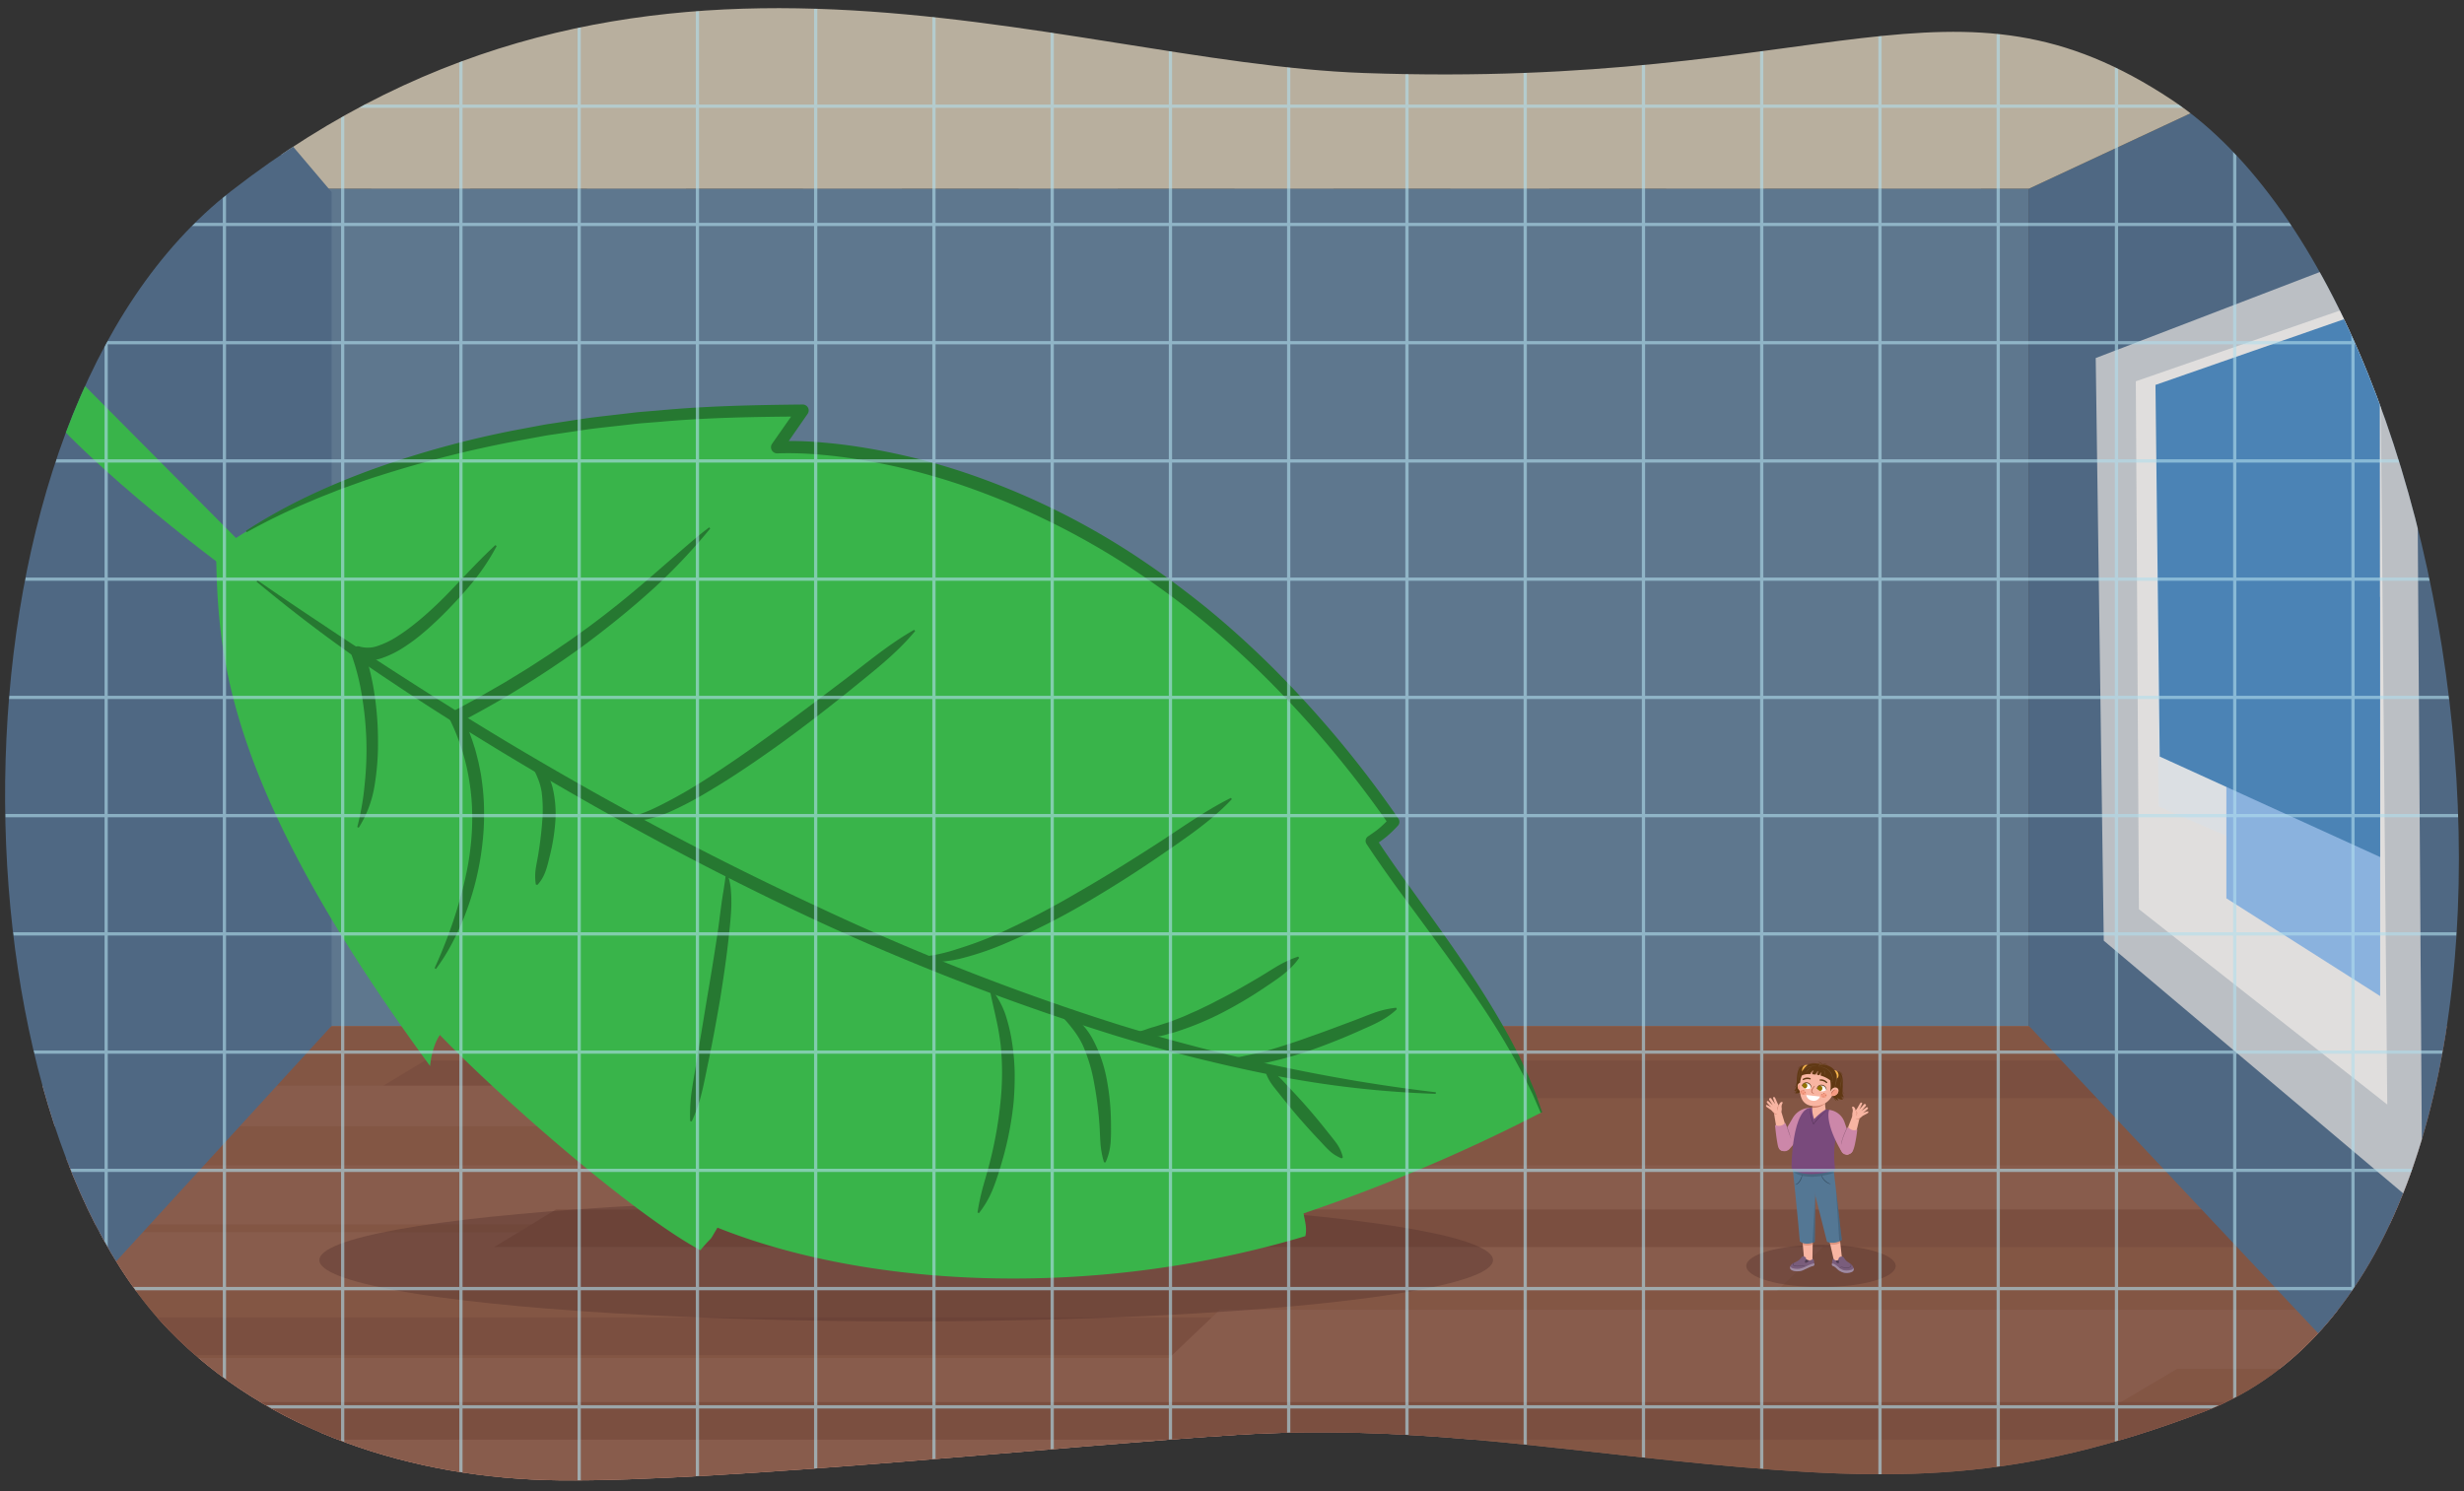 <svg id="Layer_1" data-name="Layer 1" xmlns="http://www.w3.org/2000/svg" xmlns:xlink="http://www.w3.org/1999/xlink" width="760" height="460" viewBox="0 0 760 460"><rect x="0" y="0" width="760" height="460" fill="#333333" stroke="none"/><defs><style>.cls-1,.cls-56{fill:none;}.cls-2{fill:#fff;}.cls-3{fill:#f8b5a2;}.cls-4{fill:#7a5d7c;}.cls-5{clip-path:url(#clip-path);}.cls-6{fill:#c1eefa;}.cls-7{fill:#71b994;}.cls-8{fill:#55aa72;}.cls-9{fill:#508569;}.cls-10{fill:#5d9b7b;}.cls-11{clip-path:url(#clip-path-2);}.cls-12{fill:#5e778e;}.cls-13{fill:#b67e67;}.cls-14{fill:#cc9789;}.cls-15{fill:#996258;}.cls-16{fill:#724839;opacity:0.75;}.cls-17{fill:#4f6883;}.cls-18{fill:#2c6cb4;}.cls-19{fill:#e9e4e0;}.cls-19,.cls-42{opacity:0.7;}.cls-20{fill:#f8f3ef;opacity:0.6;}.cls-21{fill:#8ab2de;}.cls-22{fill:#4b83b5;}.cls-23{fill:#b8af9e;}.cls-24{fill:#56342e;}.cls-24,.cls-30,.cls-34{opacity:0.4;}.cls-25{fill:#39b44a;}.cls-26{fill:#267831;}.cls-27,.cls-30,.cls-42{fill:#b7624b;}.cls-28{fill:#cc87a9;}.cls-29{clip-path:url(#clip-path-3);}.cls-31{clip-path:url(#clip-path-4);}.cls-32{fill:#547794;}.cls-33{clip-path:url(#clip-path-5);}.cls-34,.cls-39{fill:#384f63;}.cls-35{clip-path:url(#clip-path-6);}.cls-36{fill:#513e53;}.cls-37{fill:#a08ba1;}.cls-38{clip-path:url(#clip-path-7);}.cls-40{fill:#794a7c;}.cls-41{clip-path:url(#clip-path-8);}.cls-43{fill:#603813;}.cls-44{fill:#f5b34a;}.cls-45{fill:#775435;}.cls-46{clip-path:url(#clip-path-9);}.cls-47{fill:#f69c83;}.cls-48{clip-path:url(#clip-path-10);}.cls-49{opacity:0.1;}.cls-50{fill:#917100;}.cls-51{clip-path:url(#clip-path-11);}.cls-52{clip-path:url(#clip-path-12);}.cls-53{fill:#513153;}.cls-54{fill:#885a71;}.cls-55{opacity:0.6;}.cls-56{stroke:#b1dded;stroke-miterlimit:10;}</style><clipPath id="clip-path"><path class="cls-1" d="M-683.935,414.979c21.334,9.99,44.471,16.158,67.745,21.038,42.492,8.908,85.859,13.677,129.3,16,50.611,2.7,101.452,2.2,152.062,1.292a637.364,637.364,0,0,0,145.978-19.627c36.009-9.2,70.324-22.451,97.8-43.487,18.889-14.462,34.545-32.6,45.3-55.627,29.645-63.482,24.962-149-5.489-211.577A168.08,168.08,0,0,0-67.074,96.809c-24.51-33.248-58.6-51.9-100.486-59.552-48.36-8.835-97.947-5.133-146.777-9.391-32.431-2.827-64.281-9.463-96.2-15.313C-500.911-4.012-598.907-3.959-678.936,44.6c-43.838,26.6-75.521,65.757-88.18,113.422-6.558,24.693-8.623,50.26-8.878,75.7C-776.7,304.718-757.009,380.76-683.935,414.979Z"/></clipPath><clipPath id="clip-path-2"><path class="cls-1" d="M420.737,22.521C564.7,27.63,602.468-14.041,670.05,30.921c98.824,65.748,131.591,358.111,9.728,404.556-56.983,21.717-94.2,21.847-153.779,16.107-50.305-4.847-92.555-12.139-144.428-8.956-50.078,3.072-158.46,14.6-209.151,14.034-44.849-.5-89.988-14.959-120.345-46.357C-16.9,338.968-19.641,129.55,71.4,58.852,196.741-38.485,325.327,19.136,420.737,22.521Z"/></clipPath><clipPath id="clip-path-3"><polygon class="cls-3" points="559.029 388.624 559.46 362.666 554.047 362.541 556.517 388.909 558.028 389.633 559.029 388.624"/></clipPath><clipPath id="clip-path-4"><polygon class="cls-3" points="565.696 389.039 559.919 363.701 565.311 362.566 568.209 388.762 566.973 389.666 565.696 389.039"/></clipPath><clipPath id="clip-path-5"><path class="cls-1" d="M565.283,358.434h-7.9l.624,2.222-5.2-1.543s1.928,18.415,2.323,23.822c1.878,1.532,4.621.19,4.621.19l.1-14.86,3.681,14.83a5.2,5.2,0,0,0,4.556-.581Z"/></clipPath><clipPath id="clip-path-6"><path class="cls-4" d="M570.024,389.359a3.359,3.359,0,0,1-1.094-1.1c-.362-.526-.453-.677-1-.608a.89.89,0,0,0-.875.978c-.026,0-.458.656-1.5-.217-.421-.352-.513,1.591-.516,1.625-.043.575.587.485,1.017.851.75.639.861.929,1.478,1.226a3.864,3.864,0,0,0,2.983.465c1.431-.292,1.238-1.048,1.24-1.107C571.647,390.432,570.941,389.947,570.024,389.359Z"/></clipPath><clipPath id="clip-path-7"><path class="cls-4" d="M554.253,389.106a3.349,3.349,0,0,0,1.094-.852c.451-.453.4-.707.943-.638.912.114.8.773.758.836a1.626,1.626,0,0,0,2.057-.045c.422-.352.513,1.591.516,1.625.043.575-.719.528-1.238.752-.639.277-1.147.521-1.764.818a4.481,4.481,0,0,1-3.236.465c-1.431-.292-1.238-1.049-1.24-1.107C552.25,389.925,553.294,389.621,554.253,389.106Z"/></clipPath><clipPath id="clip-path-8"><path class="cls-3" d="M562.823,338.154a30.7,30.7,0,0,0,.282,4.119,16.753,16.753,0,0,0-3.544,2.953,9.852,9.852,0,0,1-.608-3.453,20.634,20.634,0,0,0,.5-3.947Z"/></clipPath><clipPath id="clip-path-9"><path class="cls-3" d="M554.476,334.862a.956.956,0,0,1,1.427-.724,1.943,1.943,0,0,1,.708,1.345c.017.165.084,1.179-.167,1.258a1.335,1.335,0,0,1-1.488-.472A1.722,1.722,0,0,1,554.476,334.862Z"/></clipPath><clipPath id="clip-path-10"><path class="cls-2" d="M558.6,335.609a1.966,1.966,0,0,1-2.8-.638,1.277,1.277,0,0,1,1.6-.915A1.433,1.433,0,0,1,558.6,335.609Z"/></clipPath><clipPath id="clip-path-11"><path class="cls-2" d="M563.306,336.212a1.965,1.965,0,0,1-2.85-.35,1.278,1.278,0,0,1,1.494-1.073A1.433,1.433,0,0,1,563.306,336.212Z"/></clipPath><clipPath id="clip-path-12"><path class="cls-3" d="M567.07,336.585a.957.957,0,0,0-1.18-1.082,2.1,2.1,0,0,0-1.168,1.089c-.061.154-.418,1.02-.052,1.274a1.313,1.313,0,0,0,1.56-.055A1.724,1.724,0,0,0,567.07,336.585Z"/></clipPath></defs><g class="cls-5"><rect class="cls-6" x="-800.454" y="-30.931" width="833.127" height="235.253"/><path class="cls-7" d="M21.987,214.48q.262.771.483,1.559a15.872,15.872,0,0,0-2.385-.3c-1.675-.046-3.349-.079-5.025-.12l-16.972-1.153c-2.932-.281-5.866-.537-8.822-.651-.534-.022-1.068-.04-1.6-.059l-35.292-2.4a3.352,3.352,0,0,1-.044-3.944c2.055-2.935,4.192-5.81,6.335-8.681l0,0a2.532,2.532,0,0,1-3.454-3.226c1.351-3.882,4.484-6.8,7.008-9.953q1.28-1.6,2.54-3.218c-.276.221-.552.44-.834.648a2.435,2.435,0,0,1-3.53-3.308c1.769-2.524,3.769-4.759,5.738-7.123,1.667-2,3.227-4.088,4.751-6.2a9.65,9.65,0,0,1-4.439,2.633,2.225,2.225,0,0,1-2.468-3.026c.925-2.786,3.177-4.682,5.054-6.853a86.454,86.454,0,0,0,5.574-7.338c.543-.783,1.06-1.58,1.561-2.385a28.363,28.363,0,0,1-3.994,2.4,3.553,3.553,0,0,1-4.331-.88,3.892,3.892,0,0,1-.089-4.54c3.863-7.032,8.871-13.415,13.374-20.034,2.272-3.338,4.452-6.738,6.433-10.257q1.522-2.709,2.839-5.522a17.18,17.18,0,0,1,3.185-5.2c1.017-.991,3.411-2.376,8.2,10.72,1.439,3.934,3.459,7.716,5.2,11.547,1.836,4.035,3.755,8.035,5.79,11.962,2.147,4.139,4.843,8,6.076,12.577.678,2.516-2.8,4.686-4.694,3.117a17.519,17.519,0,0,1-1.8-1.732c.123.22.241.443.366.662,2.178,3.813,5.434,7.117,6.629,11.436.712,2.571-2.52,3.881-4.3,2.855a9.142,9.142,0,0,1-2.426-2.071c1.889,3.142,4.4,5.956,5.575,9.492a3.233,3.233,0,0,1-.85,3.629,2.913,2.913,0,0,1-3.623.231c-.231-.214-.452-.433-.67-.656,1.624,3.79,3.765,7.2,5.6,10.877.94,1.879-1.584,4.147-3.231,2.809.283.608.568,1.214.862,1.814,1.417,2.893,2.847,5.778,4.483,8.543,1.62,2.738,3.791,5.044,4.44,8.261A2.71,2.71,0,0,1,21.987,214.48Z"/><path class="cls-8" d="M-813.654,208.238c239.583-39.381,660.586-46.951,833.333-12.971,1.92,100.627-3.551,296.118-3.551,296.118H-824.588S-819.416,306.641-813.654,208.238Z"/><g id="lare8_05.286"><path class="cls-9" d="M-243.655,19.958a4.864,4.864,0,0,1-.157-1.789A7.4,7.4,0,0,1-243,15.546a8.046,8.046,0,0,1-2.268-2.709C-247.456,8.3-245.6,2.416-238.131.1c.564-.175,1.14-.329,1.725-.471a5.882,5.882,0,0,1,.2-4.379,15.987,15.987,0,0,1,7.076-6.93,3.653,3.653,0,0,1,.084-1.953,7.2,7.2,0,0,1,4.805-4.172c.063-.02.128-.033.192-.052a9.334,9.334,0,0,1,.533-2.214c2.215-5.834,11.265-11.19,19.478-10.833.348.016.678.052,1.012.084a19.5,19.5,0,0,1,11.9-8.687c4.223-1.13,9.4-1.057,12.845.644,3.554-3.869,9.413-7.235,15.721-9.136,2.166-3.875,6.988-7.169,12.805-7.92a27.408,27.408,0,0,1,8.59.3,13.411,13.411,0,0,1,4.934-3.01c5.129-1.951,11.894-1.467,16.827.233,2.688-2.989,8.507-4.88,13.768-5.143,6.311-.315,12.32,1.553,16.211,4.458.336-.133.666-.269,1.025-.391,8.46-2.868,20.25-.648,25.08,4.127a10.177,10.177,0,0,1,1.509,1.908c.075,0,.149-.01.225-.011,2.836-.014,5.467.92,6.83,2.421a3.649,3.649,0,0,1,.927,1.8,20.887,20.887,0,0,1,10.4,4.3A5.9,5.9,0,0,1-41.338-40.9c.675-.047,1.345-.08,2.012-.091,7.308-.112,11.623,3.254,12.7,7.2,5.309-.936,11.4,1.075,13.6,6.869.18.475.335.959.475,1.451a10.09,10.09,0,0,1,5.268.393A16.981,16.981,0,0,1,.693-18.859a6.322,6.322,0,0,1,2.35.17A7.194,7.194,0,0,1,7.812-14.5c.021.053.033.108.052.161a15.528,15.528,0,0,1,2.641.555c6.913,2.134,12.88,9.9,12,16.671-.037.287-.1.558-.156.832,4.48,1.974,8.373,5.731,9.829,10.292,1.214,3.8.707,8.44-1.974,11.154,3.388,3.039,5.9,7.706,5.123,11.87a8.559,8.559,0,0,1-2.057,4.313,14.2,14.2,0,0,1,2.82,6.013C36.9,51.69,34.485,56,30.631,58.584c-.472,6.222-3.778,12.566-8.811,15.963a5.552,5.552,0,0,1,.178.591c1.079,4.8-2.119,10.277-9.987,11.352-.594.081-1.195.14-1.8.186A6.09,6.09,0,0,1,8.986,90.94,17.744,17.744,0,0,1,.423,96.6a3.788,3.788,0,0,1-.539,1.9A7.948,7.948,0,0,1-5.8,101.829c-.067.01-.134.012-.2.02a10,10,0,0,1-1.041,2.087c-3.538,5.369-13.668,9.172-21.639,7.5-.338-.071-.654-.16-.973-.245a21.4,21.4,0,0,1-13.7,6.614,22.8,22.8,0,0,1-2.886.091,11.887,11.887,0,0,1-12.971,9.223,12.243,12.243,0,0,1-11-9.741c-.373-.062-.743-.134-1.106-.225a12.031,12.031,0,0,1-4.86-2.292c-2.391.906-5.792,10.782-8.392,10.81-.361,0-.838,1.395-1.193,1.375-1.733.609-2.836-9.833-5.149-9.981-.6-.038-1.2-.1-1.8-.175a6.72,6.72,0,0,1-2.414,3.9,19.775,19.775,0,0,1-9.943,3.813,4.171,4.171,0,0,1-1.071,1.743,8.748,8.748,0,0,1-6.478,2.105c-.068-.005-.134-.016-.2-.021a11.224,11.224,0,0,1-1.612,1.823c-4.979,4.518-15.906,6.213-23.167,3.018-.307-.136-.588-.284-.873-.429a23.255,23.255,0,0,1-15.208,3.721c-4.712-.483-9.718-2.6-11.753-5.669-4.674,1.472-10.842,1.665-15.213-.482a10.664,10.664,0,0,1-4.06-3.185,22.76,22.76,0,0,1-7.79-.072,13.925,13.925,0,0,1-10.523-8.375c-7.416-2.924-13.744-8.5-15.017-14.13-.01-.045-.013-.089-.023-.134a15.741,15.741,0,0,1-4.826-5.5,6.228,6.228,0,0,1-2.314-.378,6.8,6.8,0,0,1-4.2-4.59c-.013-.055-.019-.11-.031-.165A14.862,14.862,0,0,1-232,93.094c-6.6-2.736-11.522-10.984-9.773-17.644.075-.282.171-.546.263-.813-4.2-2.361-7.581-6.443-8.437-11.107-.714-3.888.391-8.456,3.408-10.916-2.974-3.324-4.866-8.188-3.554-12.258a9.016,9.016,0,0,1,2.6-4.106,13.616,13.616,0,0,1-2.023-6.229C-249.732,26.017-247.268,22.272-243.655,19.958Z"/><path class="cls-9" d="M-228.208-9.359a4.859,4.859,0,0,1-.157-1.788,7.4,7.4,0,0,1,.807-2.624,8.027,8.027,0,0,1-2.268-2.709c-2.183-4.533-.327-10.42,7.142-12.738.564-.175,1.14-.33,1.725-.472a5.88,5.88,0,0,1,.2-4.378A15.994,15.994,0,0,1-213.681-41a3.653,3.653,0,0,1,.084-1.953,7.2,7.2,0,0,1,4.8-4.171c.064-.021.129-.034.193-.052a9.274,9.274,0,0,1,.533-2.214c2.215-5.835,11.265-11.191,19.478-10.833.348.015.678.051,1.012.084a19.5,19.5,0,0,1,11.9-8.688c4.223-1.13,9.4-1.057,12.845.645,3.554-3.87,9.413-7.236,15.721-9.137,2.166-3.875,6.987-7.169,12.8-7.92a27.443,27.443,0,0,1,8.591.3,13.4,13.4,0,0,1,4.934-3.01c5.129-1.951,11.894-1.466,16.827.233,2.688-2.989,8.507-4.88,13.768-5.142,6.311-.316,12.32,1.553,16.211,4.457.335-.133.666-.269,1.025-.391,8.459-2.868,20.25-.648,25.08,4.128a10.179,10.179,0,0,1,1.509,1.907c.075,0,.149-.01.225-.011,2.836-.013,5.467.921,6.83,2.421a3.657,3.657,0,0,1,.927,1.8,20.9,20.9,0,0,1,10.4,4.3,5.9,5.9,0,0,1,2.093,4.035c.675-.048,1.345-.081,2.012-.091,7.308-.112,11.623,3.253,12.7,7.2,5.308-.936,11.4,1.076,13.6,6.869.18.476.335.96.475,1.451a10.111,10.111,0,0,1,5.268.393,16.981,16.981,0,0,1,7.972,6.211,6.366,6.366,0,0,1,2.35.17,7.194,7.194,0,0,1,4.769,4.19c.021.054.033.108.052.162a15.337,15.337,0,0,1,2.641.555c6.913,2.133,12.88,9.895,12,16.67-.038.287-.1.559-.156.833,4.48,1.974,8.373,5.73,9.829,10.291,1.214,3.8.707,8.44-1.974,11.154,3.387,3.039,5.9,7.706,5.122,11.871a8.558,8.558,0,0,1-2.056,4.313,14.191,14.191,0,0,1,2.82,6.012c.809,4.328-1.609,8.638-5.463,11.222-.472,6.223-3.778,12.566-8.811,15.964a5.467,5.467,0,0,1,.178.59c1.079,4.8-2.119,10.278-9.987,11.353-.594.081-1.195.14-1.8.186a6.083,6.083,0,0,1-1.224,4.263,17.736,17.736,0,0,1-8.562,5.664,3.783,3.783,0,0,1-.539,1.9,7.941,7.941,0,0,1-5.689,3.321c-.067.01-.134.012-.2.02A10,10,0,0,1,8.4,74.62c-3.538,5.369-13.668,9.171-21.639,7.5-.338-.071-.654-.16-.973-.245a21.4,21.4,0,0,1-13.7,6.614,22.8,22.8,0,0,1-2.886.091A11.887,11.887,0,0,1-43.773,97.8a12.243,12.243,0,0,1-11-9.74c-.373-.063-.743-.135-1.106-.226a12.042,12.042,0,0,1-4.861-2.292c-2.39.907-5.791,10.783-8.392,10.811-.36,0-.837,1.394-1.192,1.374-1.733.609-2.836-9.833-5.149-9.981-.6-.038-1.2-.1-1.8-.175a6.714,6.714,0,0,1-2.413,3.9,19.757,19.757,0,0,1-9.943,3.813,4.165,4.165,0,0,1-1.071,1.743,8.744,8.744,0,0,1-6.478,2.105c-.068-.005-.134-.016-.2-.021A11.272,11.272,0,0,1-99,100.94c-4.979,4.518-15.906,6.214-23.167,3.019-.308-.136-.588-.285-.873-.43a23.262,23.262,0,0,1-15.208,3.722c-4.712-.483-9.718-2.6-11.753-5.669-4.674,1.471-10.842,1.664-15.213-.483a10.664,10.664,0,0,1-4.06-3.185,22.785,22.785,0,0,1-7.79-.071,13.928,13.928,0,0,1-10.523-8.375c-7.416-2.925-13.744-8.5-15.017-14.13-.01-.045-.013-.09-.023-.135a15.741,15.741,0,0,1-4.826-5.505,6.216,6.216,0,0,1-2.315-.378,6.8,6.8,0,0,1-4.2-4.589c-.013-.055-.019-.111-.031-.166a14.949,14.949,0,0,1-2.553-.787c-6.6-2.736-11.522-10.985-9.773-17.644.075-.282.171-.547.263-.813-4.2-2.361-7.581-6.443-8.437-11.107-.714-3.889.391-8.457,3.408-10.917-2.974-3.324-4.866-8.188-3.554-12.258a9.016,9.016,0,0,1,2.6-4.106A13.616,13.616,0,0,1-234.062.7C-234.285-3.3-231.821-7.044-228.208-9.359Z"/><path class="cls-10" d="M-157.655,78.009a7.273,7.273,0,0,1,1.083-3c5.628-8.721,19-11.172,28.733-13.524,1.955-.472,3.9-.965,5.833-1.5a65.22,65.22,0,0,1,2.169-7.951c7.063-1.311,13.957-3.473,20.805-5.419a331.687,331.687,0,0,1,33.106-7.214,183.793,183.793,0,0,1,36.053-2.966c3.983.083,7.971.223,11.958.328a11.679,11.679,0,0,1,.807,1.943c.05.006.1.006.146.014a5.858,5.858,0,0,1,3.535,1.965,11.273,11.273,0,0,1,2.99-1.741,17.544,17.544,0,0,1,9.757-.5c2.864.573,5.38,2.313,8.129,3.239,5.253,1.77,9.846-.978,15.053-1.494a1.87,1.87,0,0,1,1.847,2.137c0,.027-.014.052-.018.08a2.033,2.033,0,0,1,.659.665c5.041,8.118.327,16.048-7.149,19.01a13.106,13.106,0,0,1-3.575.816,18.186,18.186,0,0,1-5.278,4.6,25.672,25.672,0,0,1-4.546,2c.922,3.184-.735,6.144-3.174,8.058a10.736,10.736,0,0,1-8.213,1.833,10.967,10.967,0,0,1-3,3.237,12.337,12.337,0,0,1-9.288,2.184c-.3-.056-.6-.131-.891-.212a13.423,13.423,0,0,1-2.2,2.6c-2.116,3.8-6.7,5.318-10.921,4.933A23.732,23.732,0,0,1-39.1,90.855c-.3.093-.605.179-.916.255a12.333,12.333,0,0,1-5.422,4.064c-4.506,1.777-10.171.577-14.2-2.623a9.926,9.926,0,0,1-1.44,2.1c-3.921,4.322-10.064,3.234-14.9.451a21.437,21.437,0,0,1-1.879-1.227,10.748,10.748,0,0,1-10.191,1.034c-.294-.114-.589-.243-.886-.38A14.556,14.556,0,0,1-97.364,101a17.07,17.07,0,0,1-12.817-.82c-.015-.007-.029-.016-.043-.023a18.618,18.618,0,0,1-5.119,3.538c-4.209,1.891-8.789,1.879-13.394.9a13.673,13.673,0,0,1-5.857-2.878c-3.709-1.149-7.19-3.071-8.568-5.833-.4-.019-.791-.042-1.187-.075A18.445,18.445,0,0,1-155.618,90.9C-158.812,87.649-161.042,81.4-157.655,78.009Z"/><path class="cls-10" d="M51.891-6.476a9.158,9.158,0,0,1-6.882,8.107A10.5,10.5,0,0,1,46.8,8.177a8.963,8.963,0,0,1-6.122,8.062,13.688,13.688,0,0,1,2.095,8.191A11.69,11.69,0,0,1,35.978,34.5c1.506,7.218-3.5,12.282-9.4,13.045a9.108,9.108,0,0,1-2.779-.1A13.743,13.743,0,0,1,18.974,50a18.19,18.19,0,0,1-3.738.635,6.466,6.466,0,0,1-4.027,5.77,7.519,7.519,0,0,1-6.376-.273A8.523,8.523,0,0,1,1.956,58.08a8.64,8.64,0,0,1-7.233-.219c-.21-.11-.41-.233-.6-.359a10.549,10.549,0,0,1-2.154,1.61c-2.352,2.594-6.013,2.834-9.009,1.632a16.972,16.972,0,0,1-4-2.24q-.357.017-.722.009a9.187,9.187,0,0,1-4.817,2.1c-3.662.467-7.535-1.692-9.789-5.1a8,8,0,0,1-1.5,1.377c-3.776,2.625-8.022.455-10.952-2.793a16.767,16.767,0,0,1-1.108-1.378,7.542,7.542,0,0,1-7.648-1.331c-.189-.154-.378-.319-.565-.492a10.865,10.865,0,0,1-7.528,3.387,12.037,12.037,0,0,1-9.167-3.368l-.026-.028a13.719,13.719,0,0,1-4.483,1.745c-3.47.621-6.806-.359-9.952-2.12a10.332,10.332,0,0,1-3.657-3.541c-2.459-1.7-4.588-3.977-5-6.476-.285-.1-.568-.2-.85-.312a13.816,13.816,0,0,1-7.169-6.309,11.422,11.422,0,0,1-.833-7.826,13.6,13.6,0,0,1-8.007-12.776c-.2-.019-.395-.029-.6-.057-6.1-.857-10.744-5.925-10.381-11.319a8.408,8.408,0,0,1,2.765-5.69,9.845,9.845,0,0,1-1.411-5.719,8.673,8.673,0,0,1,2.3-5.39,11.945,11.945,0,0,1-4.22-9.668,10.03,10.03,0,0,1,2.533-6.058,8.979,8.979,0,0,1-2.282-6.376c.342-5.077,5.561-8.5,11.657-7.64a12.735,12.735,0,0,1,9.125,5.745,25.253,25.253,0,0,1,21.144-6.71A29.442,29.442,0,0,1-64.763-33.733c5.459-8.955,13.985-14.142,23.169-12.851,5.736.806,10.878,4.027,14.949,8.837.608-.019,1.221-.01,1.838.019A23.473,23.473,0,0,1-9.135-40.862a26.558,26.558,0,0,1,12.9,5.612,17.328,17.328,0,0,1,3.3-2.033c0-.239.011-.478.028-.718A11.451,11.451,0,0,1,20.145-48.925,13.606,13.606,0,0,1,31.467-36.683a11.544,11.544,0,0,1,4.288-.188A13.64,13.64,0,0,1,47.106-22.517a12.3,12.3,0,0,1-1.791,5.672C49.432-14.788,52.177-10.735,51.891-6.476Z"/></g></g><g class="cls-11"><rect class="cls-12" x="100.658" y="58.198" width="525.184" height="262.629"/><rect class="cls-12" x="114.52" y="58.238" width="30.524" height="259.478"/><rect class="cls-12" x="181.088" y="58.238" width="30.524" height="259.478"/><rect class="cls-12" x="247.656" y="58.238" width="30.524" height="259.478"/><rect class="cls-12" x="314.224" y="58.238" width="30.524" height="259.478"/><rect class="cls-12" x="380.792" y="58.238" width="30.524" height="259.478"/><rect class="cls-12" x="447.36" y="58.238" width="30.524" height="259.478"/><rect class="cls-12" x="513.928" y="58.238" width="30.524" height="259.478"/><rect class="cls-12" x="580.496" y="58.238" width="30.524" height="259.478"/><polygon class="cls-13" points="-172.483 460.088 97.435 316.529 757.429 316.529 929.094 460.088 -172.483 460.088"/><polygon class="cls-14" points="410.87 441.876 -153.282 441.876 -172.386 460.095 391.765 460.095 410.87 441.876"/><polygon class="cls-14" points="567.079 380.093 2.928 380.093 -16.177 398.311 547.974 398.311 567.079 380.093"/><polygon class="cls-14" points="872.154 359.498 -3.385 359.498 -33.034 377.716 842.504 377.716 872.154 359.498"/><polygon class="cls-14" points="677.212 418.906 -101.587 418.906 -136.425 439.5 642.374 439.5 677.212 418.906"/><polygon class="cls-15" points="695.193 327.166 131.042 327.166 111.937 338.76 676.088 338.76 695.193 327.166"/><polygon class="cls-15" points="735.65 373.108 171.499 373.108 152.394 384.701 716.545 384.701 735.65 373.108"/><polygon class="cls-15" points="897.478 432.515 -126.31 432.515 -145.415 444.109 908.716 444.109 897.478 432.515"/><polygon class="cls-15" points="381.737 406.435 -642.051 406.435 -661.156 418.028 392.975 418.028 381.737 406.435"/><polygon class="cls-14" points="940.404 404.032 376.253 404.032 357.148 422.25 921.299 422.25 940.404 404.032"/><polygon class="cls-14" points="458.608 334.9 -105.543 334.9 -124.648 347.411 439.503 347.411 458.608 334.9"/><polygon class="cls-16" points="-172.483 460.088 97.435 316.529 757.429 316.529 929.094 460.088 -172.483 460.088"/><polygon class="cls-17" points="625.842 316.529 625.842 58.198 763.548 -6.064 760.925 460.088 625.842 316.529"/><polygon class="cls-18" points="664.76 142.337 665.838 248.814 728.327 275.836 729.116 131.651 664.76 142.337"/><polygon class="cls-19" points="646.407 110.451 648.888 290.18 747.132 373.105 745.13 72.555 646.407 110.451"/><polygon class="cls-20" points="658.775 117.624 659.735 280.47 736.331 340.736 734.004 91.537 658.775 117.624"/><polygon class="cls-21" points="686.706 190.021 686.706 277.116 734.142 307.278 734.142 184.109 686.706 190.021"/><polygon class="cls-22" points="664.837 118.742 666.15 233.385 734.142 264.391 734.023 94.627 664.837 118.742"/><polygon class="cls-23" points="100.658 58.198 625.842 58.198 763.548 -6.064 15.662 -6.064 100.658 58.198"/><polygon class="cls-17" points="47.827 -5.01 102.279 59.253 102.279 316.464 -30.05 461.143 -17.391 -79.072 47.827 -5.01"/><ellipse class="cls-24" cx="279.507" cy="388.721" rx="181" ry="18.91"/><path class="cls-25" d="M72.521,177.363c-4.273-2.625-53.573-39.906-65.609-60.118,0,0-.963-5.61,7.259-10.283L75.493,168.7Z"/><path class="cls-25" d="M66.643,170.388c.65,31.19,2.074,71.354,66.012,158.462,0,0,.451-5.856,3.021-9.577,17.649,18.311,58.261,54.36,80.346,66.413,4.475-5.4,2.034-1.472,5.272-6.983,45.327,18.172,114.731,22.52,181.337,2.622.572-2.646-.21-4.8-.555-7.013a533.564,533.564,0,0,0,73.362-31.13C464.6,312.9,437.779,282.29,422.924,259.419a32.029,32.029,0,0,0,6.988-5.894C344.624,130.734,239.658,137.986,239.658,137.986s3.3-4.49,7.912-11.355C118.7,126.078,66.643,170.388,66.643,170.388Z"/><path class="cls-26" d="M79.408,179.022c6.862,4.773,13.794,9.427,20.745,14.045,6.931,4.646,13.929,9.19,20.93,13.725,14.02,9.042,28.152,17.915,42.541,26.36,28.751,16.93,58.287,32.527,88.542,46.55a744.257,744.257,0,0,0,93.045,36.448q23.885,7.359,48.345,12.561c16.285,3.482,32.716,6.291,49.321,8.229l-.035.49a311.144,311.144,0,0,1-49.9-5.683,492.5,492.5,0,0,1-48.761-12.231,747.9,747.9,0,0,1-93.711-36.159c-30.341-14.2-59.887-30.034-88.651-47.156-3.593-2.145-7.189-4.285-10.747-6.489-3.572-2.179-7.134-4.374-10.669-6.615-7.1-4.424-14.115-9-21.065-13.66a466.112,466.112,0,0,1-40.229-30.026Z"/><path class="cls-26" d="M212.878,345.846a51.635,51.635,0,0,1,.543-9.719c.464-3.182,1.063-6.338,1.57-9.51l3.142-19.006q1.638-9.486,3.078-18.982c.49-3.163.839-6.337,1.278-9.489.421-3.163,1.038-6.262,1.375-9.459l.484-.087a17.694,17.694,0,0,1,1.077,4.886c.062.817.124,1.645.151,2.462,0,.815.02,1.638,0,2.45-.093,3.259-.469,6.479-.807,9.695-.685,6.434-1.644,12.816-2.657,19.185-1.094,6.355-2.242,12.7-3.56,19-.664,3.152-1.258,6.318-2.011,9.452a47.384,47.384,0,0,1-3.182,9.216Z"/><path class="cls-26" d="M301.506,374.037a70.173,70.173,0,0,1,1.911-8.693c.8-2.814,1.639-5.611,2.3-8.454a123.792,123.792,0,0,0,2.9-17.192,85.3,85.3,0,0,0,.034-17.3,81.393,81.393,0,0,0-1.486-8.5c-.605-2.826-1.313-5.617-1.86-8.62l.443-.213a26.616,26.616,0,0,1,4.4,7.984,53.109,53.109,0,0,1,2.062,8.886,70.1,70.1,0,0,1,.762,9.074c.031,3.032-.077,6.062-.337,9.074a101.538,101.538,0,0,1-3.418,17.729c-.837,2.885-1.7,5.763-2.8,8.558a30.262,30.262,0,0,1-4.474,7.877Z"/><path class="cls-26" d="M340.517,358.549a27.489,27.489,0,0,1-1.118-6.283c-.134-2.07-.173-4.137-.349-6.2a111.6,111.6,0,0,0-1.619-12.2,49.6,49.6,0,0,0-3.49-11.507,27.249,27.249,0,0,0-3.089-4.943,42.541,42.541,0,0,0-4-4.543l.2-.448a10.447,10.447,0,0,1,6.069,2.884,21.97,21.97,0,0,1,4.007,5.411,43.144,43.144,0,0,1,4.261,12.372,73.914,73.914,0,0,1,1.273,12.8c.022,2.134.069,4.265-.09,6.393a18.237,18.237,0,0,1-1.572,6.3Z"/><path class="cls-26" d="M413.824,357.346a12.077,12.077,0,0,1-3.978-2.547c-1.1-1.046-2.083-2.191-3.13-3.281q-3.114-3.294-6.081-6.716c-1.974-2.284-3.876-4.631-5.754-7-.928-1.193-1.922-2.33-2.777-3.586a13.613,13.613,0,0,1-1.975-4.279l.372-.321a13.643,13.643,0,0,1,3.949,2.572c1.119,1.028,2.1,2.176,3.146,3.267,2.071,2.2,4.119,4.421,6.094,6.7s3.894,4.616,5.766,6.988c.928,1.193,1.918,2.333,2.795,3.571a12.078,12.078,0,0,1,1.945,4.3Z"/><path class="cls-26" d="M430.849,311.314c-3.583,3.46-8.025,5.081-12.306,7.023-4.3,1.918-8.684,3.641-13.123,5.251a121.523,121.523,0,0,1-13.652,3.976,46.939,46.939,0,0,1-7.124,1.148,17.523,17.523,0,0,1-3.7-.193,8.739,8.739,0,0,1-3.539-1.327l.155-.466a45.3,45.3,0,0,0,6.695-1.09c2.2-.46,4.438-.929,6.647-1.554,2.215-.6,4.4-1.327,6.606-2.031s4.387-1.47,6.566-2.267c4.386-1.51,8.731-3.174,13.1-4.8,2.185-.809,4.331-1.714,6.528-2.5a29.167,29.167,0,0,1,6.943-1.613Z"/><path class="cls-26" d="M400.718,295.484c-2.9,4.235-7.117,6.744-11.128,9.477A129.325,129.325,0,0,1,377,312.391a91.218,91.218,0,0,1-13.566,5.674c-1.154.421-2.357.725-3.553,1.043a23,23,0,0,1-3.629.792,19.086,19.086,0,0,1-7.469-.195l-.024-.491a26.279,26.279,0,0,1,3.445-1.237,17.015,17.015,0,0,0,1.684-.569q.84-.284,1.68-.533c1.127-.288,2.237-.691,3.356-1.042s2.237-.7,3.328-1.156c1.1-.438,2.2-.844,3.285-1.305,1.076-.491,2.153-.977,3.24-1.441s2.138-1.02,3.209-1.523,2.131-1.037,3.174-1.609c4.253-2.112,8.382-4.5,12.5-6.906,2.068-1.2,4.063-2.509,6.12-3.731a34.373,34.373,0,0,1,6.635-3.068Z"/><path class="cls-26" d="M379.959,246.525c-6.486,6.879-14.294,12.014-21.948,17.316q-11.517,7.923-23.63,14.981a216.821,216.821,0,0,1-25.116,12.552,89.289,89.289,0,0,1-13.443,4.448l-1.746.363c-.586.109-1.183.179-1.773.269l-1.777.216c-.6.034-1.2.066-1.8.08a21.073,21.073,0,0,1-7.107-.893l.083-.485a50.3,50.3,0,0,0,13.339-2.547,116.286,116.286,0,0,0,12.826-4.755,258.164,258.164,0,0,0,24.5-12.743c8.011-4.592,15.853-9.5,23.643-14.5,7.81-4.985,15.238-10.486,23.657-14.692Z"/><path class="cls-26" d="M282.281,194.663c-5.849,7.061-13.045,12.521-20.026,18.226q-10.511,8.521-21.47,16.492c-7.346,5.255-14.805,10.381-22.635,14.984a105.723,105.723,0,0,1-12.131,6.329c-1.072.424-2.15.834-3.253,1.2a32.811,32.811,0,0,1-3.392.877,16.2,16.2,0,0,1-3.553.311,6.312,6.312,0,0,1-3.467-1.019l.227-.436c2.088.506,4.185-.257,6.193-.992,1.009-.391,2.01-.818,2.994-1.3,1-.45,1.978-.944,2.953-1.453,3.923-2,7.787-4.217,11.566-6.583,7.539-4.77,14.891-9.9,22.132-15.185,7.284-5.23,14.441-10.65,21.6-16.074,7.175-5.411,14-11.24,21.941-15.749Z"/><path class="cls-26" d="M219.073,163.029a179.789,179.789,0,0,1-16.861,17.926c-6.058,5.56-12.428,10.782-18.973,15.765-6.533,5.007-13.363,9.609-20.32,14-6.931,4.436-14.13,8.426-21.386,12.289l.862-2.64a70.866,70.866,0,0,1,3.809,9.687c.57,1.641.921,3.346,1.375,5.02.326,1.7.741,3.391.944,5.114a71.008,71.008,0,0,1,.789,10.341,78.632,78.632,0,0,1-.587,10.32,87.282,87.282,0,0,1-4.768,19.984,81.807,81.807,0,0,1-4.123,9.378,59.805,59.805,0,0,1-5.368,8.7l-.416-.262a148.7,148.7,0,0,0,7.1-18.758c.936-3.192,1.823-6.392,2.5-9.636a84.141,84.141,0,0,0,1.576-9.794,74.983,74.983,0,0,0,.406-9.877,67.238,67.238,0,0,0-.905-9.8,65.868,65.868,0,0,0-5.907-18.659,2,2,0,0,1,.827-2.62l.035-.019c3.552-1.973,7.161-3.846,10.666-5.9l5.282-3.037,5.2-3.178c1.744-1.042,3.444-2.151,5.144-3.262s3.426-2.182,5.084-3.354l5.031-3.433,4.946-3.555c6.555-4.8,12.871-9.911,19.02-15.226l9.222-8.007c3.1-2.657,6.165-5.373,9.461-7.857Z"/><path class="cls-26" d="M165.273,272.853a16.089,16.089,0,0,1,0-5.053c.247-1.6.6-3.177.839-4.772.5-3.185.893-6.368,1.122-9.529a42.1,42.1,0,0,0-.183-9.3,18.189,18.189,0,0,0-1.219-4.224,20.2,20.2,0,0,0-2.147-4.047l.243-.427a6.578,6.578,0,0,1,4.6,2.952,15.015,15.015,0,0,1,2.033,5.024,34.448,34.448,0,0,1,.7,10.3,61.508,61.508,0,0,1-1.6,9.953c-.82,3.226-1.371,6.571-3.921,9.267Z"/><path class="cls-26" d="M153.194,168.452a67.053,67.053,0,0,1-7.9,11.736c-1.5,1.822-3.063,3.586-4.679,5.31s-3.253,3.431-4.96,5.08-3.454,3.266-5.294,4.8a53.441,53.441,0,0,1-5.818,4.309,30.542,30.542,0,0,1-6.71,3.32,12.879,12.879,0,0,1-1.9.514l-.984.2-1.034.082a10.81,10.81,0,0,1-4.254-.541l2.577-2.59a74.4,74.4,0,0,1,3.306,13.706,97.149,97.149,0,0,1,1.045,13.935,79.121,79.121,0,0,1-1.043,13.941,34.711,34.711,0,0,1-4.9,13.087l-.445-.209a82.958,82.958,0,0,0,2.293-13.31A100.97,100.97,0,0,0,113,228.376a103.388,103.388,0,0,0-1.309-13.4,70.691,70.691,0,0,0-3.243-12.916,2.016,2.016,0,0,1,2.53-2.6l.047.016a9.134,9.134,0,0,0,5.582-.257,26.759,26.759,0,0,0,5.839-2.837,59.047,59.047,0,0,0,5.5-3.951c1.789-1.412,3.52-2.921,5.209-4.484,3.4-3.1,6.572-6.479,9.75-9.853,3.2-3.365,6.405-6.731,9.891-9.93Z"/><path class="cls-26" d="M475.207,343.265l-2.458-5.673-2.693-5.556L467.13,326.6l-3.088-5.341c-4.2-7.076-8.849-13.876-13.606-20.6s-9.682-13.344-14.573-20.006c-4.91-6.65-9.789-13.346-14.371-20.307a1.7,1.7,0,0,1,.455-2.331l.015-.01c1.266-.869,2.492-1.694,3.567-2.6a34.918,34.918,0,0,0,3.117-3.054l-.151,2.157a329.3,329.3,0,0,0-36.752-44.141A281.48,281.48,0,0,0,370.5,191.063,277.17,277.17,0,0,0,347.3,174.2a233.533,233.533,0,0,0-51.506-24.824,196.676,196.676,0,0,0-27.71-7.093c-4.693-.835-9.416-1.518-14.156-1.937a108.712,108.712,0,0,0-14.14-.487h-.009a1.894,1.894,0,0,1-1.63-2.977l7.89-11.276,1.524,2.877c-14.748.1-29.514.327-44.205,1.66l-5.513.428c-1.836.164-3.664.4-5.5.6-3.66.429-7.331.784-10.983,1.273l-10.937,1.615c-1.827.24-3.632.614-5.445.937l-5.435,1a352.728,352.728,0,0,0-42.813,10.85c-3.534,1.057-6.966,2.395-10.448,3.606-1.739.612-3.431,1.339-5.151,2-1.712.681-3.435,1.341-5.113,2.1A189.465,189.465,0,0,0,76.1,164.18l-.256-.419c12.439-8.121,26.083-14.308,40.061-19.344a296.711,296.711,0,0,1,43.007-11.723l5.481-1.028c1.829-.333,3.649-.717,5.491-.967l11.023-1.67c3.681-.507,7.379-.88,11.068-1.326,1.846-.2,3.689-.449,5.538-.623l5.554-.452c14.8-1.4,29.665-1.687,44.514-1.843a1.831,1.831,0,0,1,1.524,2.877l-7.934,11.432-1.639-2.977a111.493,111.493,0,0,1,14.736.438c4.863.412,9.691,1.09,14.488,1.925a200.56,200.56,0,0,1,28.288,7.124,228.088,228.088,0,0,1,52.369,25.32,281,281,0,0,1,23.482,17.211,285.176,285.176,0,0,1,21.455,19.644,332.846,332.846,0,0,1,36.981,44.762l.006.008a1.718,1.718,0,0,1-.157,2.149,38.383,38.383,0,0,1-3.446,3.341c-1.268,1.059-2.59,1.933-3.845,2.79l.47-2.34c4.467,6.871,9.342,13.527,14.145,20.247,4.836,6.7,9.651,13.435,14.265,20.323s8.977,13.958,12.961,21.245c.964,1.84,1.937,3.674,2.871,5.527l2.632,5.646,2.388,5.75,2.051,5.873Z"/><ellipse class="cls-24" cx="561.667" cy="390.532" rx="23.042" ry="6.525"/><path class="cls-3" d="M573.593,344.778l-2.129,8.971s-.567,2.572-1.821,2.427c-1.766-.455-2-1.261-1.282-3.514.643-2.453,3.065-8.585,3.065-8.585Z"/><path class="cls-3" d="M571.905,341.552a1.514,1.514,0,0,1,.413,1.056c.2-.275.321-.4.449-.6.462-.7.553-1,1.024-1.718.187-.286.671-.156.563.18a15.35,15.35,0,0,1-.861,1.789c.1-.092.921-.988,1.371-1.527a.375.375,0,1,1,.582.469c-.46.537-1.257,1.518-1.249,1.525.446-.363.943-.71,1.4-1.058.4-.307.776.123.412.489-.417.421-1.389,1.176-1.386,1.191a9.311,9.311,0,0,1,1.255-.489c.487-.167.567.343.072.618-.274.151-1.293.689-1.3.692a2.972,2.972,0,0,0-.56.446c-1.173,1.058-1.908.671-2.154.483-.326-.25-.853-.764-.507-2.058a2.032,2.032,0,0,0-.057-1.073c-.09-.28-.158-.405-.031-.546S571.8,341.441,571.905,341.552Z"/><path class="cls-27" d="M572.321,342.6a.99.99,0,0,1,.47.787,1.373,1.373,0,0,1-.1.465,1.133,1.133,0,0,1-.249.388l-.008-.005a1.519,1.519,0,0,0,.263-.845,1.075,1.075,0,0,0-.381-.782Z"/><path class="cls-27" d="M573.782,344.877a1.627,1.627,0,0,1-.7.3,2.687,2.687,0,0,1-.76,0v-.009a4.091,4.091,0,0,0,1.459-.29Z"/><path class="cls-3" d="M547.144,343.231l1.5,9.046s.423,2.6,1.683,2.524c1.789-.355,2.068-1.146,1.475-3.436-.5-2.485-2.458-8.713-2.458-8.713Z"/><path class="cls-28" d="M558.7,341.749s.684,4.4-6.56,12.5a2.165,2.165,0,0,1-2.471.763c-1.97-.643-.685-3.478-.022-4.525s3.369-5.7,3.369-5.7A6.286,6.286,0,0,1,558.7,341.749Z"/><path class="cls-28" d="M547.484,347.007a2.515,2.515,0,0,0,3.169-.635,52.97,52.97,0,0,1,1.87,5.214s-.1,3.217-2.09,3.465-2.084-1.794-2.283-2.827C547.871,350.78,547.484,347.007,547.484,347.007Z"/><polygon class="cls-3" points="559.029 388.624 559.46 362.666 554.047 362.541 556.517 388.909 558.028 389.633 559.029 388.624"/><g class="cls-29"><path class="cls-30" d="M554.736,382.219l5.252-4.24-.183,5.56s-1.825,1.591-5.049-.042Z"/></g><polygon class="cls-3" points="565.696 389.039 559.919 363.701 565.311 362.566 568.209 388.762 566.973 389.666 565.696 389.039"/><g class="cls-31"><path class="cls-30" d="M563.026,382.421l5.114-1.234.109,1.635s-1.515,1.889-4.977.853Z"/></g><path class="cls-32" d="M560,361.245l-.245,21.88s-2.743,1.342-4.621-.19c-.395-5.407-2.323-23.822-2.323-23.822Z"/><path class="cls-32" d="M565.283,358.434l2.8,24.08a5.2,5.2,0,0,1-4.556.581l-4.172-16.533-1.973-8.128Z"/><g class="cls-33"><path class="cls-34" d="M565.285,359.037l-12.755-.384a9.964,9.964,0,0,0,.338,2.7c4.791,3.565,13.185.307,13.185.307Z"/><path class="cls-34" d="M567.329,383.2c-.046-.6-1.245-19.214-1.245-19.214l2.674,18.788Z"/><polygon class="cls-34" points="560.171 383.268 559.049 383.749 559.85 368.265 560.171 383.268"/></g><path class="cls-4" d="M570.024,389.359a3.359,3.359,0,0,1-1.094-1.1c-.362-.526-.453-.677-1-.608a.89.89,0,0,0-.875.978c-.026,0-.458.656-1.5-.217-.421-.352-.513,1.591-.516,1.625-.043.575.587.485,1.017.851.75.639.861.929,1.478,1.226a3.864,3.864,0,0,0,2.983.465c1.431-.292,1.238-1.048,1.24-1.107C571.647,390.432,570.941,389.947,570.024,389.359Z"/><g class="cls-35"><path class="cls-36" d="M570.737,389.683a.879.879,0,0,1,.029,1.184,1.966,1.966,0,0,1-1.212.3,8.445,8.445,0,0,1-1.218-.171.905.905,0,0,0-1.031.356l-.017-.009a.671.671,0,0,1,.433-.445,1.421,1.421,0,0,1,.631-.028,8.5,8.5,0,0,0,1.205.17,1.863,1.863,0,0,0,1.127-.267c.3-.251.173-.714.037-1.077Z"/><path class="cls-37" d="M572.794,391.37c-.094-.331-.936-.721-1.107-.387.04-.077-.006.573-.751.762a5.383,5.383,0,0,1-1.93.161c-1.8-.215-2.321-2.01-4.1-2.192-.511-.052-.881.519-.489.808a5.336,5.336,0,0,0,1.376.525c.53.191.38.849.9,1.064a7.212,7.212,0,0,0,3.063.771,7.06,7.06,0,0,0,1.989-.5C572.239,392.209,572.948,391.912,572.794,391.37Z"/><path class="cls-36" d="M566.245,388.513c.066.348-.094,1.075.648,1.194.678.109.108-1.22.108-1.22Z"/></g><path class="cls-4" d="M554.253,389.106a3.349,3.349,0,0,0,1.094-.852c.451-.453.4-.707.943-.638.912.114.8.773.758.836a1.626,1.626,0,0,0,2.057-.045c.422-.352.513,1.591.516,1.625.043.575-.719.528-1.238.752-.639.277-1.147.521-1.764.818a4.481,4.481,0,0,1-3.236.465c-1.431-.292-1.238-1.049-1.24-1.107C552.25,389.925,553.294,389.621,554.253,389.106Z"/><g class="cls-38"><path class="cls-36" d="M553.553,389.443a1.693,1.693,0,0,0-.412.445.305.305,0,0,0,.164.439,2.223,2.223,0,0,0,1.19.2c.412-.017.814-.156,1.246-.179a1.051,1.051,0,0,1,1.121.489l-.016.009a1.18,1.18,0,0,0-1.1-.372c-.408.02-.815.16-1.245.18a2.348,2.348,0,0,1-1.263-.213.56.56,0,0,1-.244-.251.372.372,0,0,1,.046-.353,1.18,1.18,0,0,1,.5-.406Z"/><path class="cls-37" d="M551.1,390.863c.094-.331.936-.721,1.107-.387-.04-.078.006.573.751.762a5.383,5.383,0,0,0,1.93.161c1.8-.215,3.081-1.5,4.859-1.685.511-.052.882.519.49.808a5.35,5.35,0,0,1-1.376.525c-.531.191-1.015.469-1.531.684a7.711,7.711,0,0,1-3.19.644,7.06,7.06,0,0,1-1.989-.5C551.658,391.7,550.949,391.405,551.1,390.863Z"/><path class="cls-36" d="M558.089,388.478s-.218.959-1.037,1.068,0-1.094,0-1.094Z"/></g><path class="cls-39" d="M561.831,362.476a10.224,10.224,0,0,0,.471.909,3.964,3.964,0,0,0,.655.772,4.564,4.564,0,0,0,.806.623c.293.177.6.32.9.519l-.009.026a3.878,3.878,0,0,1-1.85-1,4.144,4.144,0,0,1-.67-.833,1.9,1.9,0,0,1-.326-1.009Z"/><path class="cls-39" d="M555.893,362.339a2.5,2.5,0,0,1-.17,1,4.871,4.871,0,0,1-.41.934,3.4,3.4,0,0,1-.657.794,1.58,1.58,0,0,1-.936.408l-.007-.027a4.838,4.838,0,0,0,.812-.531,3.226,3.226,0,0,0,.591-.76,10.658,10.658,0,0,0,.749-1.821Z"/><path class="cls-40" d="M563.105,342.273l-4.152-.5c-6.147-.8-6.538,18.479-6.327,18.662,4.127,3.6,13.411.578,13.411.578-.907-7.123.507-11.2.507-11.2C568.335,341.827,563.105,342.273,563.105,342.273Z"/><path class="cls-3" d="M562.823,338.154a30.7,30.7,0,0,0,.282,4.119,16.753,16.753,0,0,0-3.544,2.953,9.852,9.852,0,0,1-.608-3.453,20.634,20.634,0,0,0,.5-3.947Z"/><g class="cls-41"><path class="cls-42" d="M558.258,340.576l4.082-2.153,1.076,1.24s-1,2.207-4.607,2.066Z"/></g><path class="cls-43" d="M556.532,328.973a1.016,1.016,0,0,0-.5-.116,1.439,1.439,0,0,0-.573.126,1.912,1.912,0,0,0-.495.328,4.472,4.472,0,0,0-.431.429l-.015-.011a1.877,1.877,0,0,1,.892-.856,1.561,1.561,0,0,1,.621-.141,1.33,1.33,0,0,1,.32.035c.105.047.213.013.309.206Z"/><path class="cls-43" d="M555.544,337.893c.209-.221.447-.38.639-.593a1.213,1.213,0,0,0,.35-.742l.129.006a1.807,1.807,0,0,1-1.105,1.341Z"/><path class="cls-43" d="M553.405,336.459c.9-.692.824-3.209.824-3.209s-.049-3.117,1.041-4.015a2.813,2.813,0,0,1,2.679-.187c1.107.7.838,3.7.838,3.7s-.087.167-.227.429a19.941,19.941,0,0,0-1.308,2.922c-.273,1.022-2.674,1.848-2.189,1.478a1.375,1.375,0,0,0,.384-.733c-.013.01-.027.019-.04.03a2.22,2.22,0,0,1-1.765.37,3.266,3.266,0,0,0,.817-1.207C554.2,336.673,553.405,336.459,553.405,336.459Z"/><ellipse class="cls-44" cx="557.057" cy="329.895" rx="1.402" ry="1.187" transform="translate(38.946 718.102) rotate(-67.478)"/><path class="cls-45" d="M555.579,329.656a1.711,1.711,0,0,0-.544.962,4.679,4.679,0,0,0-.157,1.115,4.888,4.888,0,0,1-.37,2.24,4.052,4.052,0,0,0,.225-1.107c.032-.376,0-.755.027-1.138a5.051,5.051,0,0,1,.2-1.132A1.553,1.553,0,0,1,555.579,329.656Z"/><path class="cls-43" d="M553.279,336.951a1.93,1.93,0,0,0,.846-.48,1.866,1.866,0,0,0,.425-.867l.125.028a1.979,1.979,0,0,1-.463.922,1.263,1.263,0,0,1-.926.414Z"/><path class="cls-43" d="M553.4,335.375a.779.779,0,0,0,.465-.44,2.615,2.615,0,0,0,.229-.633,7.1,7.1,0,0,0,.157-1.359l.128,0a7.182,7.182,0,0,1-.168,1.384,2.54,2.54,0,0,1-.247.661c-.127.189-.31.409-.565.4Z"/><path class="cls-43" d="M566.367,330.658c.117-.181.22-.135.329-.17a1.293,1.293,0,0,1,.323,0,1.544,1.544,0,0,1,.6.208,1.874,1.874,0,0,1,.793.949l-.016.009a4.47,4.47,0,0,0-.382-.474,1.907,1.907,0,0,0-.456-.38,1.431,1.431,0,0,0-.555-.189,1.017,1.017,0,0,0-.51.062Z"/><path class="cls-43" d="M566.483,339.657a1.805,1.805,0,0,1-.951-1.454l.128.008a1.227,1.227,0,0,0,.267.776c.167.233.387.417.57.659Z"/><path class="cls-43" d="M568.781,338.456c-.819-.787-.467-3.28-.467-3.28s.391-3.093-.595-4.1a2.814,2.814,0,0,0-2.642-.48c-1.177.576-1.239,3.588-1.239,3.588s.069.175.179.451a19.866,19.866,0,0,1,.979,3.048c.159,1.046,2.455,2.13,2.014,1.709a1.377,1.377,0,0,1-.3-.77l.037.034a2.223,2.223,0,0,0,1.714.562,3.268,3.268,0,0,1-.68-1.29C567.972,338.582,568.781,338.456,568.781,338.456Z"/><ellipse class="cls-44" cx="565.871" cy="331.531" rx="1.187" ry="1.402" transform="translate(-70.087 171.279) rotate(-16.222)"/><path class="cls-45" d="M567.477,331.571a1.927,1.927,0,0,1,.423,1.046,5.669,5.669,0,0,1,.034,1.143c-.023.383-.115.75-.142,1.124a4.153,4.153,0,0,0,.055,1.123,4.8,4.8,0,0,1-.027-2.258,5.2,5.2,0,0,0,0-1.122A2.175,2.175,0,0,0,567.477,331.571Z"/><path class="cls-43" d="M568.843,338.975a1.264,1.264,0,0,1-.875-.513,1.979,1.979,0,0,1-.359-.967l.127-.015a1.872,1.872,0,0,0,.328.909,1.923,1.923,0,0,0,.788.57Z"/><path class="cls-43" d="M568.906,337.4c-.255-.022-.412-.26-.517-.462a2.53,2.53,0,0,1-.174-.684,7.3,7.3,0,0,1-.015-1.394l.128.01a7.1,7.1,0,0,0,.006,1.368,2.636,2.636,0,0,0,.159.655.772.772,0,0,0,.414.488Z"/><path class="cls-3" d="M554.476,334.862a.956.956,0,0,1,1.427-.724,1.943,1.943,0,0,1,.708,1.345c.017.165.084,1.179-.167,1.258a1.335,1.335,0,0,1-1.488-.472A1.722,1.722,0,0,1,554.476,334.862Z"/><g class="cls-46"><path class="cls-47" d="M554.886,334.707c-.436.216-.574,1.025-.142,1.708.409.645.89,1.123,1.326.907s.545-.97.254-1.689C555.94,334.682,555.322,334.491,554.886,334.707Z"/><path class="cls-27" d="M555.585,334.683a1.687,1.687,0,0,1,.872,1.46c0,.069-.1.055-.128,0-.109-.228-.147-.478-.248-.71a2.351,2.351,0,0,0-.527-.7C555.528,334.7,555.552,334.668,555.585,334.683Z"/></g><path class="cls-3" d="M555.214,334.105c-.358,3.634.382,6.5,3.465,7.033a6.014,6.014,0,0,0,7.051-5.019c.714-3.568-.97-7.105-4.354-7.835C558.586,327.682,555.621,329.975,555.214,334.105Z"/><path class="cls-43" d="M566.5,331.954a3.747,3.747,0,0,0-2.133-2.974,5.121,5.121,0,0,0-2.273-.574,6.809,6.809,0,0,0-3.54-.2c-2.348.413-2.876,3.273-2.876,3.273l2.625-1.486,3.775.586,2.6,1.765.029.178-.234.445a11.329,11.329,0,0,1,.037,3.855c.258-.537.733-1.216,1.362-1.314A7.99,7.99,0,0,0,566.5,331.954Z"/><path class="cls-2" d="M558.6,335.609a1.966,1.966,0,0,1-2.8-.638,1.277,1.277,0,0,1,1.6-.915A1.433,1.433,0,0,1,558.6,335.609Z"/><g class="cls-48"><path class="cls-49" d="M559.165,335.128a4.436,4.436,0,0,0-1.816-1.32,2.121,2.121,0,0,0-1.8.192c-.339.225-.02.774.32.548a2.123,2.123,0,0,1,1.628.017,2.258,2.258,0,0,1,1.224,1.013C558.939,335.922,559.442,335.427,559.165,335.128Z"/><path class="cls-50" d="M555.751,334.75a.854.854,0,1,0,1.009-.663A.855.855,0,0,0,555.751,334.75Z"/></g><path class="cls-43" d="M558.6,335.585h0c.037,0,.083-.1.09-.137a1.513,1.513,0,0,0-2.958-.5.075.075,0,0,0,.051.089c.038,0,.07,0,.079-.032a1.17,1.17,0,0,1,1.483-.85l.026.006a1.329,1.329,0,0,1,1.084.831,1.032,1.032,0,0,1,.1.447C558.544,335.472,558.559,335.58,558.6,335.585Z"/><path class="cls-2" d="M563.306,336.212a1.965,1.965,0,0,1-2.85-.35,1.278,1.278,0,0,1,1.494-1.073A1.433,1.433,0,0,1,563.306,336.212Z"/><g class="cls-51"><path class="cls-49" d="M563.957,335.844a4.441,4.441,0,0,0-1.912-1.179,2.12,2.12,0,0,0-1.782.328c-.321.251.038.773.36.522a2.1,2.1,0,0,1,1.615-.087,2.853,2.853,0,0,1,1.307.9C563.845,336.6,564.255,336.121,563.957,335.844Z"/><path class="cls-50" d="M560.392,335.644a.853.853,0,1,0,.936-.763A.853.853,0,0,0,560.392,335.644Z"/></g><path class="cls-43" d="M563.3,336.229h0c.037,0,.068,0,.07-.039a1.486,1.486,0,0,0-1.407-1.552,1.384,1.384,0,0,0-1.583,1.208.072.072,0,0,0,.06.08c.038,0,.071-.008.075-.046a1.164,1.164,0,0,1,1.39-1l.027,0a1.346,1.346,0,0,1,1.161.722,1.282,1.282,0,0,1,.155.458C563.254,336.1,563.269,336.224,563.3,336.229Z"/><path class="cls-43" d="M563.371,334.12a.242.242,0,0,1-.137-.066h0a2.742,2.742,0,0,0-1.78-.664.216.216,0,0,1-.223-.193.23.23,0,0,1,.217-.211,2.464,2.464,0,0,1,2.087.8.2.2,0,0,1,.007.294A.235.235,0,0,1,563.371,334.12Z"/><path class="cls-43" d="M556.2,333.173a.228.228,0,0,0,.149-.026h0a2.75,2.75,0,0,1,1.893-.162.215.215,0,0,0,.267-.126.23.23,0,0,0-.152-.261,2.462,2.462,0,0,0-2.225.207.2.2,0,0,0-.086.282A.233.233,0,0,0,556.2,333.173Z"/><path class="cls-47" d="M555.208,336.689a.874.874,0,0,0,.665.97c.466.14,1.03.093,1.139-.273s-.242-.774-.743-1.05A.745.745,0,0,0,555.208,336.689Z"/><circle class="cls-27" cx="556.828" cy="336.911" r="0.128"/><circle class="cls-27" cx="556.131" cy="337.422" r="0.128"/><circle class="cls-27" cx="555.575" cy="336.806" r="0.128"/><path class="cls-27" d="M556.433,336.429a.128.128,0,1,1-.1-.15A.128.128,0,0,1,556.433,336.429Z"/><path class="cls-47" d="M563.483,337.878a.873.873,0,0,1-.9.756c-.487.009-1.017-.187-1.025-.569s.442-.681,1-.812A.745.745,0,0,1,563.483,337.878Z"/><circle class="cls-27" cx="561.863" cy="337.657" r="0.128"/><circle class="cls-27" cx="562.398" cy="338.337" r="0.128"/><circle class="cls-27" cx="563.099" cy="337.892" r="0.128"/><path class="cls-27" d="M562.373,337.3a.128.128,0,1,0,.138-.117A.128.128,0,0,0,562.373,337.3Z"/><path class="cls-27" d="M559.792,334.876a2.13,2.13,0,0,1-.408.684,3.487,3.487,0,0,0-.378.667.768.768,0,0,0-.053.666c.11.186.36.262.6.377l0,.027a.762.762,0,0,1-.772-.3.959.959,0,0,1,.013-.859,3.524,3.524,0,0,1,.426-.7,1.466,1.466,0,0,1,.586-.543Z"/><path class="cls-43" d="M563.77,328.448a2.9,2.9,0,0,0-1.65.008l-.057-.109a1.68,1.68,0,0,1,.872-.132,2.111,2.111,0,0,1,.841.216Z"/><path class="cls-43" d="M560.784,327.56a2.012,2.012,0,0,1,.818.3,1.258,1.258,0,0,1,.6.652l-.123.035a1.145,1.145,0,0,0-.541-.583c-.242-.143-.5-.249-.762-.381Z"/><path class="cls-43" d="M561.261,328.352a6.9,6.9,0,0,0-1.9-.252,6.253,6.253,0,0,0-1.9.276l-.008-.017a4.128,4.128,0,0,1,1.9-.38,7.043,7.043,0,0,1,1.939.251Z"/><path class="cls-43" d="M565.046,331.4s-.677-2.156-4.508-2.493c-5-.441-5.306,3.117-5.306,3.117a5.516,5.516,0,0,1,3.15-.674,2.37,2.37,0,0,1,1.035-1.279,5.076,5.076,0,0,0-.458,1.318c.312.021.748.072,1.057.115a3.049,3.049,0,0,1,.893-1.274,4.952,4.952,0,0,0-.435,1.342c.209.035.539.091.741.134a3.1,3.1,0,0,1,.526-.963,3.52,3.52,0,0,0-.184,1.067,8.66,8.66,0,0,1,2.945,1.446c.366.3.31.236.751.573A4.12,4.12,0,0,0,565.046,331.4Z"/><path class="cls-45" d="M560.65,328.924a6.869,6.869,0,0,0-3.7.646,3.053,3.053,0,0,0-1.3,1.341,4.158,4.158,0,0,0-.347.887l-.055.223a1.174,1.174,0,0,0,.206-.089l.421-.23-.414.243c-.076.031-.13.09-.23.089a1.989,1.989,0,0,1,.045-.243,4.185,4.185,0,0,1,.324-.906,3.154,3.154,0,0,1,1.308-1.392A5.6,5.6,0,0,1,560.65,328.924Z"/><path class="cls-45" d="M563.945,332.866a3.824,3.824,0,0,1,1.28.907l-.063.015a4.073,4.073,0,0,0-1.057-3.471,4.236,4.236,0,0,0-1.605-.96,11.03,11.03,0,0,0-1.85-.433,8.578,8.578,0,0,1,1.876.359,4.347,4.347,0,0,1,1.658.952,3.387,3.387,0,0,1,.959,1.656,4.662,4.662,0,0,1,.089,1.91l-.014.076-.05-.06A4.184,4.184,0,0,0,563.945,332.866Z"/><path class="cls-45" d="M558.735,329.318a2.361,2.361,0,0,0-.529.329,3.837,3.837,0,0,0-.46.422,4.282,4.282,0,0,0-.759.992,2.88,2.88,0,0,1,.668-1.082,4,4,0,0,1,.5-.4A1.356,1.356,0,0,1,558.735,329.318Z"/><path class="cls-45" d="M562.554,329.936a3,3,0,0,1,.329.891,3.115,3.115,0,0,1,.018.949A12.642,12.642,0,0,0,562.554,329.936Z"/><path class="cls-43" d="M558.68,331.38a1.547,1.547,0,0,1,.251-.793,3.56,3.56,0,0,1,.506-.665l.092.089a3.661,3.661,0,0,0-.831,1.371Z"/><path class="cls-43" d="M560.256,331.556a2.162,2.162,0,0,1,.28-.923,1.615,1.615,0,0,1,.674-.71l.055.116a1.5,1.5,0,0,0-.623.652,8.883,8.883,0,0,0-.368.869Z"/><path class="cls-3" d="M567.07,336.585a.957.957,0,0,0-1.18-1.082,2.1,2.1,0,0,0-1.168,1.089c-.061.154-.418,1.02-.052,1.274a1.313,1.313,0,0,0,1.56-.055A1.724,1.724,0,0,0,567.07,336.585Z"/><g class="cls-52"><path class="cls-47" d="M566.717,336.325c.362.325.278,1.142-.322,1.683-.567.511-1.159.843-1.521.518s-.264-1.08.209-1.695C565.709,336.018,566.354,336,566.717,336.325Z"/><path class="cls-27" d="M566.05,336.114a1.687,1.687,0,0,0-1.232,1.172c-.015.068.083.08.123.034.167-.19.27-.42.43-.617a2.332,2.332,0,0,1,.7-.536A.028.028,0,0,0,566.05,336.114Z"/></g><path class="cls-45" d="M560.795,328.941a1.232,1.232,0,0,1,.545-.516,1.027,1.027,0,0,1,.751-.019,1.906,1.906,0,0,0-.676.188A2.974,2.974,0,0,0,560.795,328.941Z"/><path class="cls-45" d="M566.269,330.99a2.826,2.826,0,0,1,.272,1.091,5.321,5.321,0,0,1-.043,1.128,9.465,9.465,0,0,1-.6,2.173l-.017-.007a16.954,16.954,0,0,0,.431-2.191,5.086,5.086,0,0,0,.1-1.094,4.335,4.335,0,0,0-.16-1.091Z"/><path class="cls-2" d="M557.137,337.794a2.084,2.084,0,0,0,1.8,1.718,2.009,2.009,0,0,0,2.415-1.237Z"/><path class="cls-3" d="M549.218,340.079a1.515,1.515,0,0,0-.528,1c-.17-.3-.274-.436-.379-.645-.38-.752-.438-1.054-.826-1.822-.153-.305-.649-.23-.579.116a15.631,15.631,0,0,0,.655,1.875c-.086-.1-.8-1.086-1.191-1.671a.375.375,0,1,0-.631.4c.4.585,1.08,1.649,1.071,1.655-.4-.411-.858-.811-1.273-1.208-.365-.349-.785.035-.465.44.368.465,1.249,1.324,1.244,1.339a9.018,9.018,0,0,0-1.192-.626c-.465-.221-.6.276-.141.605.255.181,1.208.83,1.212.833a2.972,2.972,0,0,1,.506.506c1.047,1.183,1.821.881,2.086.721.352-.212.934-.663.735-1.988a2.037,2.037,0,0,1,.176-1.06c.121-.268.2-.384.093-.539S549.336,339.981,549.218,340.079Z"/><path class="cls-27" d="M548.712,341.039a1.842,1.842,0,0,0-.369.772,1.349,1.349,0,0,0,.08.839l-.008,0a1.174,1.174,0,0,1-.165-.862,1.482,1.482,0,0,1,.456-.76Z"/><path class="cls-27" d="M546.92,343.015c.022.106.144.213.226.3a1.17,1.17,0,0,0,.325.217,1.693,1.693,0,0,0,.761.215v.01a1.352,1.352,0,0,1-.807-.142,1.233,1.233,0,0,1-.328-.255c-.079-.1-.206-.218-.178-.359Z"/><path class="cls-28" d="M564.194,342.386s-1.641,3.576,3.865,12.943a1.84,1.84,0,0,0,2.105.8c1.971-.639,1.39-2.656.939-3.81s-2.218-6.242-2.218-6.242A5.647,5.647,0,0,0,564.194,342.386Z"/><path class="cls-28" d="M572.862,348.428s-1.345.9-2.908-.77a53.592,53.592,0,0,0-2.1,5.2s-1.119,2.209,1.6,3.022c1.922.574,2.311-1.483,2.591-2.5A42.022,42.022,0,0,0,572.862,348.428Z"/><path class="cls-53" d="M563.807,342.324a23.6,23.6,0,0,0-4.389,4.476l-.064.1-.047-.1a11.925,11.925,0,0,1-.8-2.484,9.7,9.7,0,0,1-.2-2.593h.019a13.579,13.579,0,0,0,1.1,5.02l-.11-.006a14.186,14.186,0,0,1,2.059-2.4,19.453,19.453,0,0,1,2.426-2.022Z"/><path class="cls-54" d="M569.638,348.23c-.373.776-.716,1.569-1.017,2.375a9.2,9.2,0,0,0-.631,2.488l-.018,0a3.835,3.835,0,0,1,.141-1.292c.11-.421.247-.833.4-1.239.3-.812.642-1.608,1.015-2.39Z"/><path class="cls-54" d="M551.315,347.777c.37,1.168.816,2.312,1.118,3.5l-.017.006c-.477-1.134-.811-2.313-1.221-3.468Z"/><g class="cls-55"><rect class="cls-56" x="-3.732" y="-3.709" width="765.97" height="765.97"/><line class="cls-56" x1="-3.732" y1="433.988" x2="762.238" y2="433.988"/><line class="cls-56" x1="-3.732" y1="397.513" x2="762.238" y2="397.513"/><line class="cls-56" x1="-3.732" y1="361.038" x2="762.238" y2="361.038"/><line class="cls-56" x1="-3.732" y1="324.563" x2="762.238" y2="324.563"/><line class="cls-56" x1="-3.732" y1="288.089" x2="762.238" y2="288.089"/><line class="cls-56" x1="-3.732" y1="251.614" x2="762.238" y2="251.614"/><line class="cls-56" x1="-3.732" y1="215.139" x2="762.238" y2="215.139"/><line class="cls-56" x1="-3.732" y1="178.664" x2="762.238" y2="178.664"/><line class="cls-56" x1="-3.732" y1="142.19" x2="762.238" y2="142.19"/><line class="cls-56" x1="-3.732" y1="105.715" x2="762.238" y2="105.715"/><line class="cls-56" x1="-3.732" y1="69.24" x2="762.238" y2="69.24"/><line class="cls-56" x1="-3.732" y1="32.765" x2="762.238" y2="32.765"/><line class="cls-56" x1="725.763" y1="-3.709" x2="725.763" y2="762.261"/><line class="cls-56" x1="689.288" y1="-3.709" x2="689.288" y2="762.261"/><line class="cls-56" x1="652.814" y1="-3.709" x2="652.814" y2="762.261"/><line class="cls-56" x1="616.339" y1="-3.709" x2="616.339" y2="762.261"/><line class="cls-56" x1="579.864" y1="-3.709" x2="579.864" y2="762.261"/><line class="cls-56" x1="543.389" y1="-3.709" x2="543.389" y2="762.261"/><line class="cls-56" x1="506.915" y1="-3.709" x2="506.915" y2="762.261"/><line class="cls-56" x1="470.44" y1="-3.709" x2="470.44" y2="762.261"/><line class="cls-56" x1="433.965" y1="-3.709" x2="433.965" y2="762.261"/><line class="cls-56" x1="397.49" y1="-3.709" x2="397.49" y2="762.261"/><line class="cls-56" x1="361.016" y1="-3.709" x2="361.016" y2="762.261"/><line class="cls-56" x1="324.541" y1="-3.709" x2="324.541" y2="762.261"/><line class="cls-56" x1="288.066" y1="-3.709" x2="288.066" y2="762.261"/><line class="cls-56" x1="251.591" y1="-3.709" x2="251.591" y2="762.261"/><line class="cls-56" x1="215.117" y1="-3.709" x2="215.117" y2="762.261"/><line class="cls-56" x1="178.642" y1="-3.709" x2="178.642" y2="762.261"/><line class="cls-56" x1="142.167" y1="-3.709" x2="142.167" y2="762.261"/><line class="cls-56" x1="105.692" y1="-3.709" x2="105.692" y2="762.261"/><line class="cls-56" x1="69.218" y1="-3.709" x2="69.218" y2="762.261"/><line class="cls-56" x1="32.743" y1="-3.709" x2="32.743" y2="762.261"/></g></g></svg>